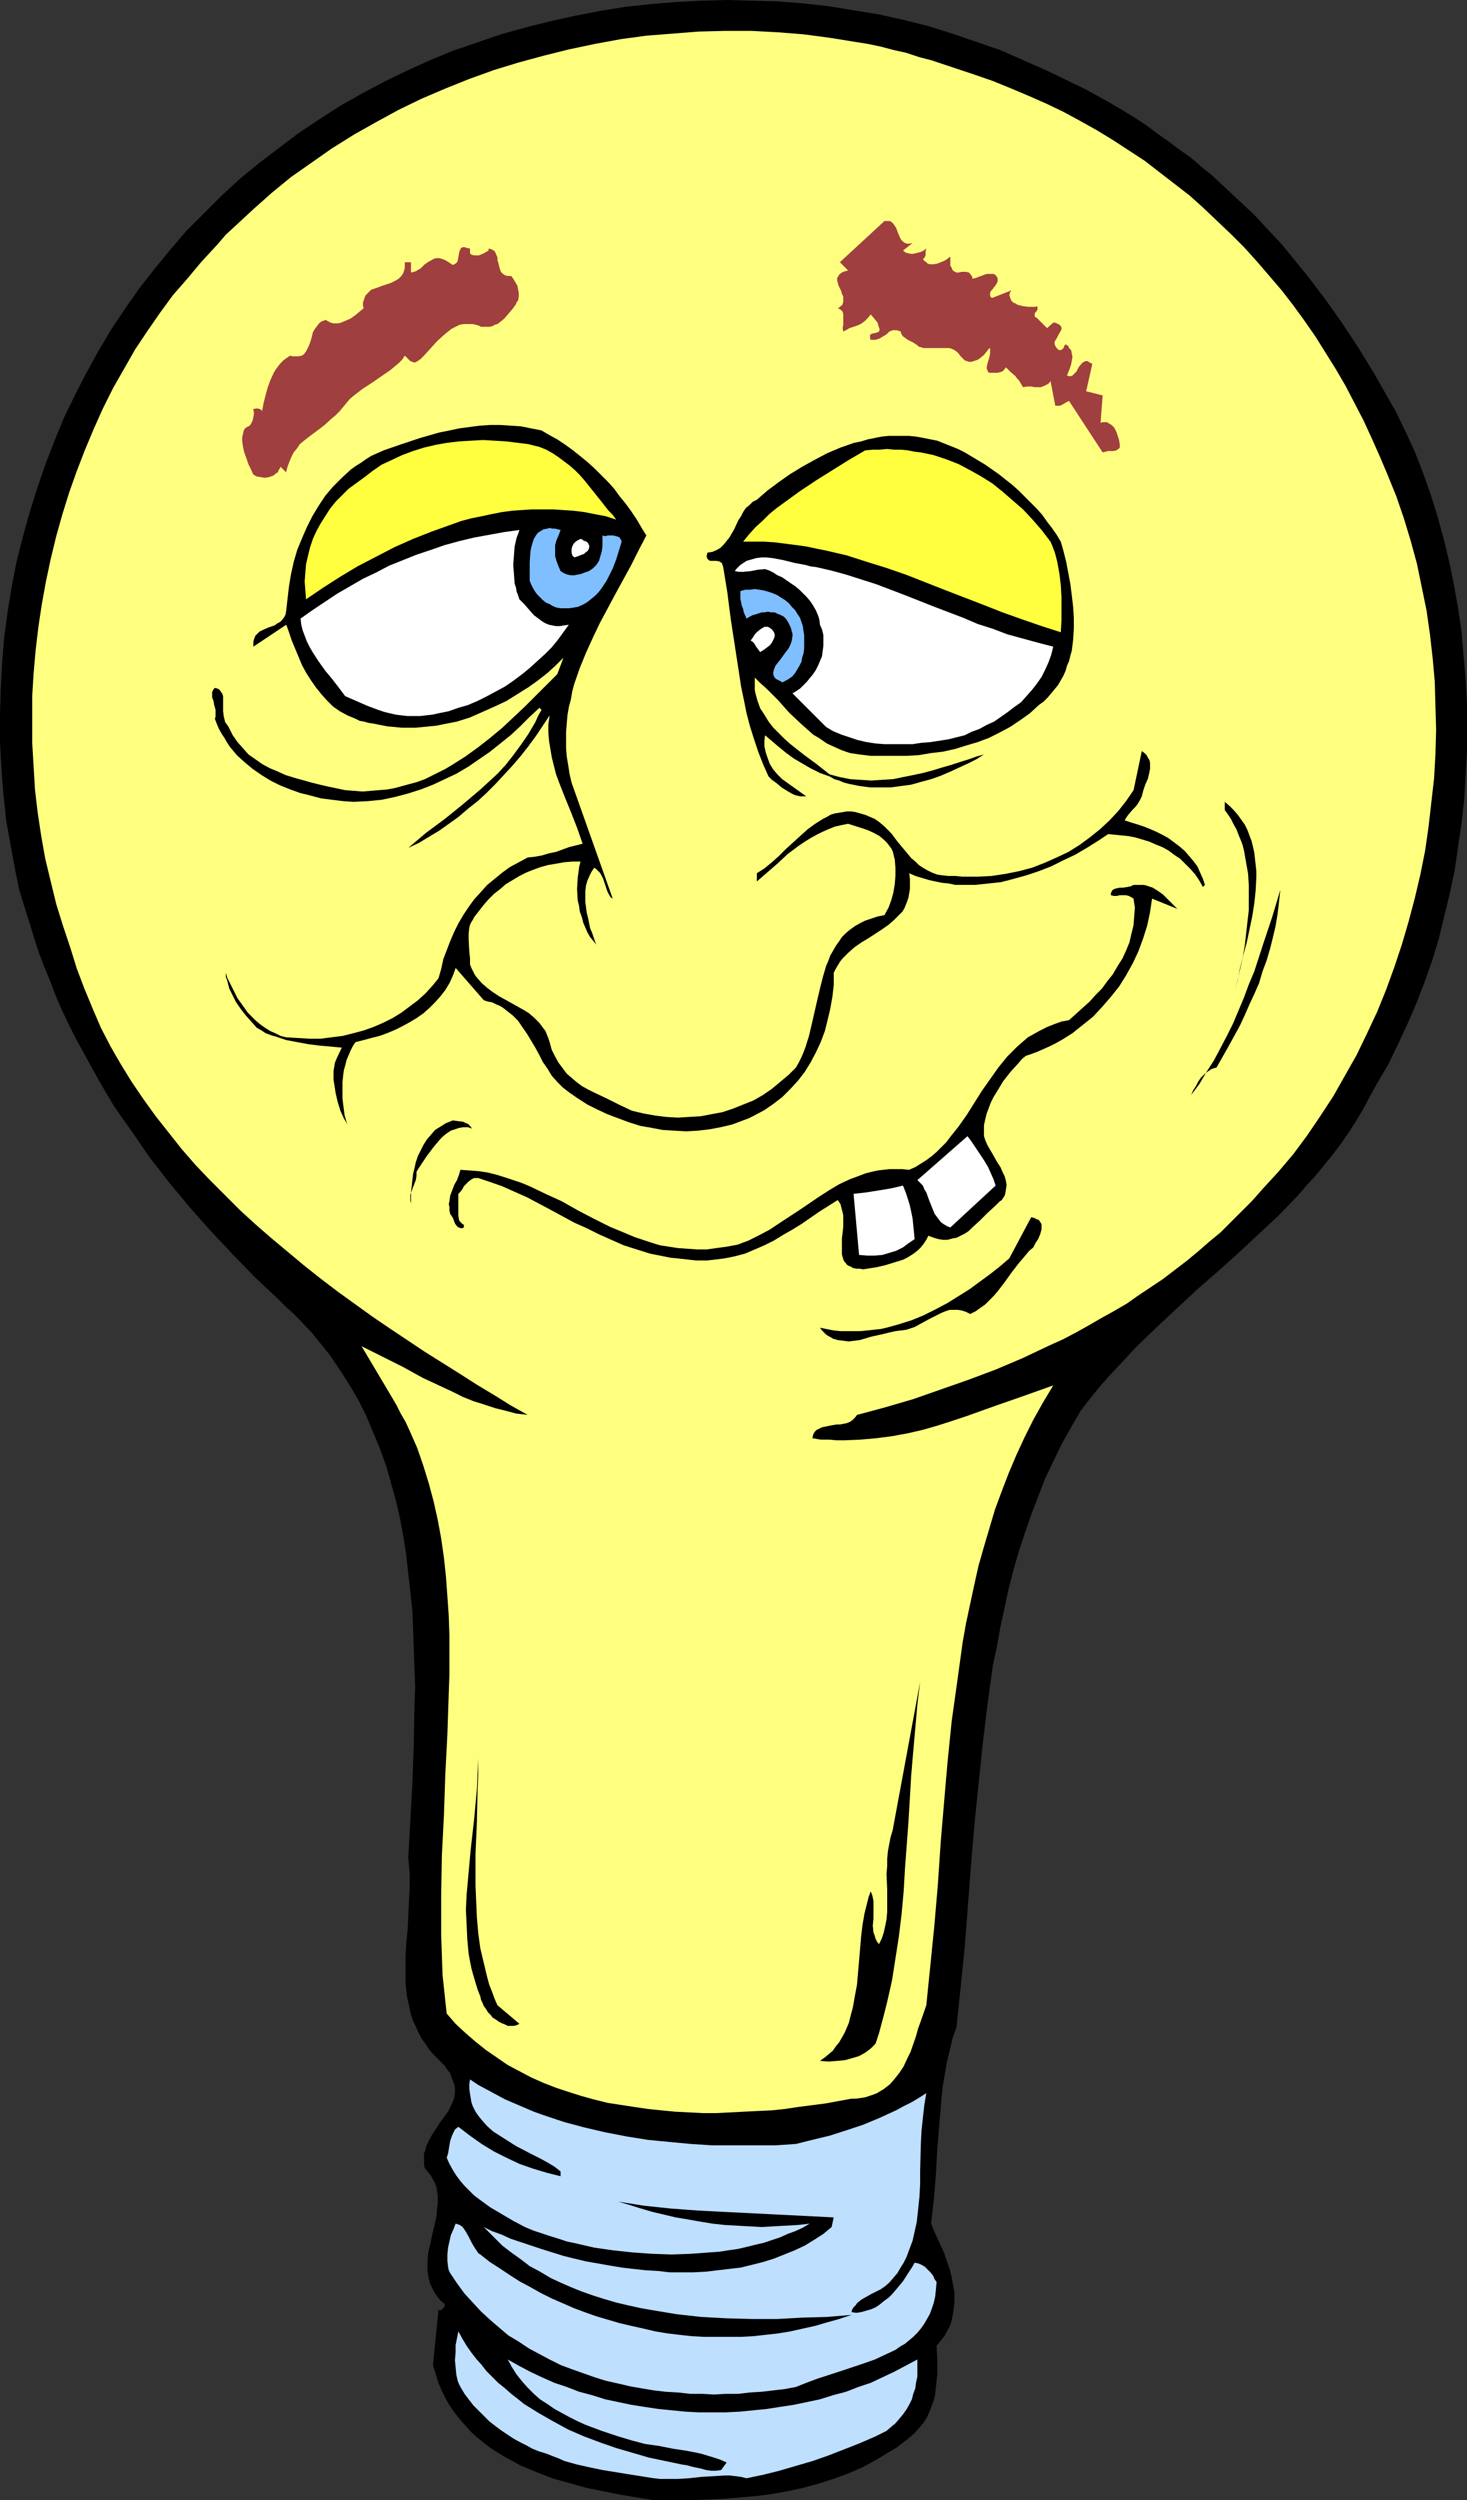 <?xml version="1.0" encoding="UTF-8" standalone="no"?>
<svg
   version="1.0"
   width="91.414mm"
   height="155.711mm"
   id="svg25"
   sodipodi:docname="Light Bulb - Cartoon 3.wmf"
   xmlns:inkscape="http://www.inkscape.org/namespaces/inkscape"
   xmlns:sodipodi="http://sodipodi.sourceforge.net/DTD/sodipodi-0.dtd"
   xmlns="http://www.w3.org/2000/svg"
   xmlns:svg="http://www.w3.org/2000/svg">
  <rect width="100%" height="100%" fill="#333333" stroke="none"/>
  <sodipodi:namedview
     id="namedview25"
     pagecolor="#ffffff"
     bordercolor="#000000"
     borderopacity="0.25"
     inkscape:showpageshadow="2"
     inkscape:pageopacity="0.0"
     inkscape:pagecheckerboard="0"
     inkscape:deskcolor="#d1d1d1"
     inkscape:document-units="mm" />
  <defs
     id="defs1">
    <pattern
       id="WMFhbasepattern"
       patternUnits="userSpaceOnUse"
       width="6"
       height="6"
       x="0"
       y="0" />
  </defs>
  <path
     style="fill:#000000;fill-opacity:1;fill-rule:evenodd;stroke:none"
     d="m 323.524,87.744 2.586,4.525 2.586,4.525 2.262,4.686 2.262,4.848 1.939,5.009 1.778,5.009 1.616,5.171 1.454,5.333 1.293,5.332 1.131,5.494 0.97,5.494 0.808,5.494 0.485,5.656 0.485,5.494 0.323,5.656 v 5.656 5.656 l -0.323,5.656 -0.323,5.656 -0.646,5.656 -0.808,5.494 -0.808,5.656 -1.131,5.332 -1.293,5.333 -1.293,5.333 -1.616,5.333 -1.778,5.009 -1.939,5.009 -2.101,4.848 -2.262,4.848 -2.262,4.686 -2.586,4.363 -1.616,2.909 -1.616,3.07 -1.616,2.747 -1.778,2.747 -1.778,2.585 -1.939,2.585 -2.101,2.585 -2.101,2.585 -2.101,2.262 -2.101,2.424 -4.525,4.686 -4.686,4.363 -4.686,4.363 -4.848,4.363 -2.424,2.101 -2.586,2.262 -4.686,4.363 -4.848,4.525 -4.686,4.525 -2.262,2.424 -2.262,2.424 -2.262,2.424 -2.101,2.424 -2.101,2.585 -2.101,2.747 -2.262,3.878 -2.262,4.04 -1.939,4.04 -1.939,4.04 -1.616,4.201 -1.616,4.201 -1.454,4.201 -1.454,4.363 -1.293,4.525 -1.131,4.363 -0.97,4.525 -0.97,4.525 -0.808,4.525 -0.97,4.525 -0.646,4.686 -0.646,4.686 -1.131,9.372 -0.97,9.372 -0.97,9.534 -0.808,9.534 -1.454,19.068 -0.97,9.534 -0.97,9.372 -0.97,2.747 -0.646,2.747 -0.646,2.747 -0.485,2.747 -0.485,2.909 -0.323,2.909 -0.485,5.979 -0.485,5.817 -0.323,5.979 -0.485,5.817 -0.323,2.909 -0.323,2.909 0.646,1.616 0.808,1.778 1.616,3.555 0.646,1.939 0.646,1.778 0.485,1.939 0.323,1.939 0.323,1.778 v 1.939 l -0.162,1.778 -0.323,1.939 -0.162,0.808 -0.323,0.97 -0.323,0.808 -0.485,0.808 -0.485,0.97 -0.646,0.808 -0.646,0.808 -0.646,0.808 0.162,3.393 v 3.232 l -0.162,1.616 -0.162,1.454 -0.162,1.616 -0.323,1.454 -0.485,1.293 -0.485,1.293 -0.646,1.454 -0.808,1.293 -0.97,1.131 -1.131,1.293 -1.293,1.131 -1.454,1.131 -1.454,1.131 -1.616,0.97 -1.616,0.97 -1.616,0.97 -3.232,1.778 -3.394,1.454 -3.555,1.293 -3.555,1.131 -3.555,0.97 -3.717,0.808 -3.717,0.646 -3.717,0.485 -3.878,0.323 -3.878,0.323 -4.04,0.162 -4.04,0.162 h -3.878 -4.202 l -3.878,-0.646 -3.878,-0.646 -4.04,-0.808 -4.04,-0.808 -4.04,-1.131 -4.04,-1.131 -3.717,-1.454 -1.939,-0.808 -1.939,-0.808 -1.778,-0.97 -1.778,-0.97 -1.616,-0.97 -1.778,-1.131 -1.454,-1.131 -1.616,-1.293 -1.454,-1.293 -1.293,-1.454 -1.293,-1.454 -1.293,-1.616 -1.131,-1.616 -0.97,-1.616 -0.97,-1.939 -0.808,-1.939 -0.646,-2.101 -0.646,-2.101 1.293,-12.927 h 0.323 0.323 l 0.162,-0.162 0.323,-0.323 0.162,-0.162 0.162,-0.323 v -0.162 -0.323 l -0.97,-0.808 -0.808,-0.97 -0.646,-0.97 -0.485,-0.97 -0.485,-0.97 -0.323,-1.131 -0.162,-0.97 -0.162,-0.97 v -1.131 -0.97 l 0.162,-2.101 0.485,-2.101 0.485,-2.262 0.485,-2.101 0.485,-2.101 0.162,-1.939 0.162,-1.131 v -0.97 -0.97 l -0.162,-0.97 -0.162,-0.97 -0.323,-0.97 -0.485,-0.808 -0.485,-0.97 -0.646,-0.808 -0.808,-0.97 -0.162,-0.808 v -0.97 -0.808 -0.808 l 0.323,-0.808 0.162,-0.808 0.646,-1.454 0.808,-1.454 0.97,-1.454 0.808,-1.293 0.97,-1.293 0.97,-1.293 0.646,-1.293 0.646,-1.454 0.162,-0.646 0.162,-0.808 v -0.646 -0.808 l -0.162,-0.808 -0.323,-0.808 -0.323,-0.808 -0.323,-0.97 -0.646,-0.808 -0.646,-0.97 -1.293,-1.293 -1.293,-1.293 -1.131,-1.293 -0.808,-1.293 -0.97,-1.293 -0.646,-1.293 -0.646,-1.454 -0.646,-1.293 -0.485,-1.454 -0.323,-1.454 -0.323,-1.454 -0.323,-1.454 -0.323,-3.07 v -3.07 -3.07 l 0.162,-3.232 0.323,-3.232 0.323,-6.625 0.162,-3.393 v -3.393 l -0.323,-3.555 0.485,-8.726 0.485,-8.888 0.323,-9.049 0.162,-9.049 0.162,-4.525 -0.162,-4.525 -0.162,-4.363 -0.162,-4.525 -0.162,-4.363 -0.485,-4.525 -0.485,-4.363 -0.485,-4.363 -0.646,-4.201 -0.808,-4.363 -0.97,-4.201 -1.131,-4.04 -1.131,-4.04 -1.454,-4.04 -1.616,-3.878 -1.616,-3.878 -1.939,-3.878 -2.101,-3.555 -2.262,-3.555 -2.424,-3.555 -2.747,-3.393 -1.293,-1.616 -3.07,-3.232 -1.616,-1.616 -1.616,-1.454 -1.616,-1.616 -5.656,-5.333 -5.333,-5.494 -5.171,-5.494 -5.01,-5.656 -2.262,-2.747 -2.424,-2.909 -2.262,-2.909 -2.262,-2.909 -2.101,-3.07 -2.101,-3.07 -2.101,-2.909 -2.101,-3.07 -1.939,-3.232 -1.778,-3.07 -1.778,-3.232 -1.778,-3.232 -1.778,-3.232 -1.616,-3.232 -1.616,-3.393 -1.454,-3.393 -1.293,-3.393 L 10.342,227.359 9.05,223.965 7.918,220.41 6.787,216.694 5.656,213.139 4.525,209.422 3.717,205.544 2.586,199.403 1.454,193.101 0.808,186.961 0.323,180.82 0,174.68 v -6.14 l 0.162,-6.14 0.323,-6.14 0.485,-6.14 0.808,-5.979 0.97,-5.979 1.131,-5.817 1.454,-5.817 1.616,-5.817 1.778,-5.656 1.939,-5.656 2.101,-5.494 2.262,-5.494 2.586,-5.333 2.747,-5.333 2.747,-5.009 3.07,-5.171 3.232,-4.848 3.394,-4.848 3.555,-4.525 3.717,-4.525 3.717,-4.363 4.202,-4.201 4.202,-4.201 4.202,-3.878 4.525,-3.717 4.686,-3.555 4.686,-3.555 4.848,-3.232 5.01,-3.232 5.171,-2.909 5.171,-2.747 5.333,-2.585 5.333,-2.424 5.494,-2.262 5.656,-1.939 5.656,-1.939 5.818,-1.616 5.818,-1.454 5.818,-1.293 5.818,-1.131 5.979,-0.97 5.979,-0.646 5.979,-0.485 5.979,-0.323 L 171.135,0 l 5.979,0.162 5.979,0.162 6.141,0.485 5.818,0.646 5.979,0.97 5.979,0.97 5.818,1.293 5.818,1.454 5.656,1.778 5.656,1.939 5.656,1.939 5.494,2.424 5.494,2.424 3.07,1.454 2.909,1.454 3.07,1.454 2.909,1.616 2.909,1.616 2.747,1.616 2.909,1.778 2.747,1.778 2.586,1.939 2.747,1.939 2.586,1.939 2.747,1.939 2.424,2.101 2.586,2.101 2.424,2.262 2.424,2.262 2.424,2.262 2.424,2.262 2.262,2.424 4.525,4.848 2.101,2.585 4.202,5.171 4.04,5.333 3.878,5.494 3.717,5.656 z"
     id="path1" />
  <path
     style="fill:#ffff7f;fill-opacity:1;fill-rule:evenodd;stroke:none"
     d="m 326.756,111.659 2.101,5.171 1.778,5.171 1.616,5.333 1.454,5.333 1.131,5.494 1.131,5.494 0.808,5.656 0.646,5.656 0.485,5.494 0.162,5.656 0.162,5.656 -0.162,5.817 -0.323,5.656 -0.646,5.656 -0.646,5.656 -0.808,5.656 -1.131,5.656 -1.293,5.494 -1.454,5.494 -1.616,5.494 -1.778,5.333 -1.939,5.332 -2.101,5.171 -2.424,5.171 -2.424,5.009 -2.747,4.848 -2.747,4.848 -3.07,4.686 -3.07,4.525 -3.232,4.363 -3.555,4.201 -3.717,4.04 -2.424,2.747 -2.424,2.424 -2.586,2.585 -2.424,2.424 -2.747,2.262 -2.586,2.262 -2.747,2.262 -2.747,2.101 -2.747,2.101 -2.909,1.939 -2.909,1.939 -2.747,1.939 -3.07,1.778 -2.909,1.616 -3.07,1.778 -2.909,1.616 -3.07,1.616 -3.232,1.454 -6.141,2.909 -6.464,2.747 -6.464,2.424 -6.464,2.262 -6.464,2.262 -6.626,1.939 -6.626,1.778 -0.485,0.646 -0.485,0.485 -0.646,0.485 -0.808,0.323 -0.808,0.162 -0.808,0.162 h -0.808 l -0.97,0.162 -1.616,0.323 -0.808,0.162 -0.646,0.323 -0.646,0.323 -0.485,0.485 -0.323,0.646 -0.162,0.808 1.939,0.323 h 1.939 l 1.778,0.162 h 1.939 l 3.717,-0.162 3.717,-0.323 3.717,-0.485 3.555,-0.646 3.555,-0.808 3.394,-0.97 3.555,-1.131 3.394,-1.131 6.787,-2.424 6.949,-2.424 6.787,-2.424 -2.424,4.04 -2.262,4.04 -2.101,4.201 -1.939,4.201 -1.778,4.201 -1.616,4.201 -1.616,4.363 -1.293,4.363 -1.293,4.363 -1.293,4.525 -0.97,4.363 -0.97,4.525 -0.97,4.525 -0.808,4.525 -0.646,4.686 -0.646,4.686 -1.293,9.211 -0.97,9.534 -0.808,9.372 -0.808,9.534 -0.646,9.695 -0.808,9.534 -0.97,9.695 -0.97,9.534 -1.293,3.717 -0.646,1.778 -0.485,1.778 -1.293,3.717 -0.808,1.616 -0.808,1.778 -0.97,1.454 -1.131,1.454 -1.131,1.293 -1.454,1.131 -0.808,0.485 -0.808,0.485 -0.808,0.323 -0.97,0.323 -0.97,0.323 -2.101,0.323 h -1.131 l -6.141,1.131 -6.302,0.808 -3.232,0.485 -3.07,0.323 -3.394,0.162 -3.232,0.162 -3.232,0.162 -3.232,0.162 h -3.232 l -3.232,-0.162 -3.232,-0.162 -3.232,-0.323 -3.232,-0.323 -3.232,-0.485 -3.232,-0.485 -3.07,-0.485 -3.232,-0.808 -2.909,-0.808 -3.07,-0.97 -2.909,-0.97 -2.909,-1.131 -2.909,-1.293 -2.747,-1.454 -2.747,-1.454 -2.586,-1.778 -2.586,-1.778 -2.424,-1.939 -2.424,-2.101 -2.262,-2.101 -2.101,-2.424 -0.485,-4.525 -0.485,-4.525 -0.162,-4.686 -0.162,-4.686 v -4.686 -4.686 l 0.162,-9.372 0.485,-9.534 0.323,-9.534 0.485,-9.372 0.323,-9.534 0.162,-4.686 v -4.686 -4.525 l -0.162,-4.686 -0.323,-4.525 -0.323,-4.525 -0.485,-4.525 -0.646,-4.525 -0.808,-4.363 -0.97,-4.363 -1.131,-4.201 -1.293,-4.201 -1.454,-4.201 -1.778,-4.04 -0.97,-2.101 -1.131,-1.939 -0.97,-1.939 -1.131,-1.939 -7.11,-11.958 4.848,2.424 4.848,2.424 4.686,2.585 4.848,2.262 2.424,1.131 2.262,1.131 2.424,0.97 2.586,0.808 2.424,0.808 2.586,0.646 2.424,0.646 2.747,0.323 -4.04,-2.262 -3.878,-2.424 -4.04,-2.424 -4.04,-2.585 -8.242,-5.171 -8.242,-5.494 -4.04,-2.747 -4.04,-2.909 -4.04,-2.909 -4.04,-3.07 -3.878,-3.07 -3.878,-3.232 -3.878,-3.232 -3.717,-3.232 -3.717,-3.393 -3.555,-3.555 -3.555,-3.555 -3.394,-3.555 -3.232,-3.717 -3.07,-3.878 -3.07,-3.878 -2.909,-4.04 -2.747,-4.04 -2.586,-4.201 -2.424,-4.201 -2.262,-4.363 -1.939,-4.525 -1.939,-4.686 -1.778,-4.686 -1.454,-4.686 -1.778,-5.332 -1.616,-5.171 -1.293,-5.332 -1.293,-5.333 -0.97,-5.494 -0.808,-5.333 -0.646,-5.494 -0.323,-5.494 -0.323,-5.494 v -5.494 -5.494 l 0.323,-5.332 0.485,-5.494 0.646,-5.494 0.808,-5.333 0.97,-5.332 1.131,-5.333 1.293,-5.333 1.454,-5.171 1.616,-5.171 1.778,-5.009 1.939,-5.009 2.101,-5.009 2.101,-4.686 2.424,-4.848 2.586,-4.525 2.586,-4.525 2.909,-4.363 2.909,-4.201 3.07,-4.201 3.394,-3.878 3.232,-3.878 1.939,-2.101 1.939,-2.101 1.939,-2.262 2.101,-1.939 4.363,-4.04 4.363,-3.878 4.525,-3.717 4.848,-3.393 4.848,-3.393 5.171,-3.232 5.171,-2.909 5.333,-2.909 5.333,-2.585 5.656,-2.424 5.656,-2.262 5.818,-2.101 5.818,-1.778 5.979,-1.616 5.818,-1.454 6.141,-1.293 6.141,-1.131 5.979,-0.808 6.141,-0.485 6.141,-0.485 6.302,-0.162 h 6.141 l 6.141,0.323 6.141,0.485 6.141,0.808 5.979,0.97 3.07,0.485 3.07,0.646 3.07,0.808 2.909,0.646 2.909,0.97 3.07,0.808 2.909,0.97 2.909,0.97 4.363,1.454 4.202,1.454 4.363,1.778 4.202,1.778 4.04,1.778 4.04,1.939 3.878,2.101 4.04,2.262 3.717,2.262 3.717,2.424 3.717,2.424 3.555,2.747 3.555,2.747 3.555,2.747 3.232,2.909 3.232,3.07 3.232,3.07 3.07,3.07 3.07,3.393 2.909,3.393 2.909,3.393 2.747,3.555 2.586,3.555 2.586,3.717 2.424,3.878 2.424,3.878 2.262,3.878 2.101,4.04 2.101,4.04 1.939,4.201 1.939,4.363 z"
     id="path2" />
  <path
     style="fill:#9f3f3f;fill-opacity:1;fill-rule:evenodd;stroke:none"
     d="m 214.929,57.203 -2.262,1.778 0.646,0.485 0.646,0.162 0.808,0.162 0.808,-0.162 0.646,-0.162 0.646,-0.162 0.646,-0.323 0.646,-0.485 -0.162,0.646 v 0.646 0.323 l -0.162,0.323 -0.162,0.323 -0.323,0.162 0.323,0.485 0.485,0.323 0.323,0.323 0.485,0.162 h 0.323 0.485 l 0.97,-0.162 0.808,-0.323 0.808,-0.323 0.808,-0.485 0.323,-0.323 0.323,-0.162 v 0.97 1.131 l 0.323,0.485 0.162,0.485 0.323,0.323 0.646,0.323 h 0.485 l 0.646,-0.162 h 0.646 0.485 l 0.646,0.162 0.323,0.323 0.323,0.485 0.162,0.162 v 0.485 l 0.808,-0.162 0.808,-0.323 1.778,-0.646 h 0.808 0.485 0.323 l 0.323,0.162 0.162,0.162 0.323,0.323 0.162,0.485 v 0.323 0.323 l -0.323,0.646 -0.323,0.485 -0.323,0.323 -0.162,0.323 -0.485,0.485 -0.162,0.485 v 0.323 0.323 l 0.162,0.323 0.323,0.162 4.525,-1.778 -0.323,0.485 -0.162,0.646 0.162,0.485 0.162,0.485 0.162,0.323 0.485,0.485 0.485,0.162 0.485,0.323 1.293,0.323 1.293,0.162 h 0.97 0.646 l 0.323,-0.162 0.162,0.162 v 0.323 0.323 l -0.162,0.323 -0.323,0.323 -0.162,0.323 v 0.323 0.323 l 0.162,0.162 0.323,0.162 2.424,2.424 1.454,-1.293 h 0.485 l 0.323,0.162 0.323,0.162 0.323,0.162 0.323,0.323 0.162,0.323 v 0.485 l -0.162,0.323 -0.485,0.808 -0.485,0.97 -0.323,0.485 -0.162,0.323 v 0.485 l 0.162,0.485 0.323,0.485 0.485,0.485 h 0.323 0.162 l 0.323,-0.162 0.323,-0.323 0.162,-0.485 0.162,-0.162 v -0.162 h 0.162 0.162 l 0.162,0.162 0.323,0.162 0.162,0.485 0.162,0.162 0.323,0.323 0.162,0.808 0.162,0.808 -0.162,0.97 -0.162,0.808 -0.323,0.97 -0.323,0.808 -0.323,0.808 0.485,0.162 h 0.485 l 0.323,-0.162 0.323,-0.323 0.323,-0.323 0.323,-0.323 0.485,-0.97 0.646,-0.808 0.323,-0.323 0.323,-0.162 0.323,-0.162 h 0.485 l 0.485,0.323 0.646,0.323 -1.454,6.464 3.878,0.97 -0.485,6.464 0.485,-0.162 h 0.485 0.485 l 0.323,0.162 0.485,0.323 0.323,0.162 0.646,0.646 0.485,0.97 0.323,0.97 0.323,0.97 0.162,1.131 v 0.323 0.323 l -0.162,0.162 -0.162,0.162 -0.485,0.323 -0.646,0.162 h -0.646 -0.646 l -0.646,0.162 -0.646,0.162 -7.918,-12.119 -0.323,0.162 -0.323,0.162 -0.808,0.485 -0.323,0.162 -0.323,0.162 h -0.485 -0.646 l -1.131,-5.817 -0.323,0.485 -0.485,0.323 -0.323,0.162 -0.323,0.162 -0.808,0.323 h -0.808 -0.646 l -0.808,-0.162 h -0.97 l -0.97,0.162 -0.485,-0.808 -0.485,-0.808 -0.485,-0.485 -0.323,-0.485 -1.131,-0.97 -0.485,-0.485 -0.646,-0.646 -0.323,0.485 -0.485,0.485 -0.485,0.162 -0.646,0.162 h -0.646 -1.293 l -0.323,-0.162 -0.162,-0.485 -0.162,-0.323 v -0.323 l 0.162,-0.808 0.485,-1.616 0.162,-0.808 v -0.646 -0.485 l -0.162,-0.162 -0.646,0.808 -0.646,0.808 -0.97,0.808 -0.485,0.323 -0.485,0.162 -0.485,0.162 -0.485,0.162 h -0.646 l -0.485,-0.162 -0.485,-0.162 -0.485,-0.485 -0.485,-0.485 -0.485,-0.646 -0.485,-0.485 -0.485,-0.323 -0.646,-0.323 -0.646,-0.162 h -1.293 -1.293 -0.808 -1.939 -0.646 l -0.485,-0.162 -0.646,-0.162 -0.323,-0.323 -0.485,-0.323 -0.485,-0.323 -0.646,-0.323 -0.646,-0.323 -0.646,-0.485 -0.485,-0.323 -0.323,-0.485 -0.162,-0.323 V 78.049 l -0.485,-0.162 -0.485,-0.162 h -0.485 -0.485 l -0.808,0.323 -0.646,0.646 -0.808,0.485 -0.808,0.485 -0.485,0.162 -0.485,0.162 h -0.485 -0.646 l -0.162,-0.323 v -0.323 -0.162 -0.323 l 0.162,-0.162 0.323,-0.162 0.808,-0.162 0.485,-0.162 0.323,-0.162 0.162,-0.485 -0.162,-0.485 -0.162,-0.485 -0.162,-0.646 -0.808,-0.97 -0.808,-0.97 -0.646,0.808 -0.646,0.646 -0.808,0.646 -0.97,0.485 -1.939,0.646 -0.808,0.485 -0.646,0.323 -0.162,-0.808 0.162,-0.808 v -0.808 -0.808 -0.808 l -0.162,-0.646 -0.162,-0.162 -0.323,-0.323 -0.323,-0.162 -0.323,-0.162 0.323,-0.162 0.323,-0.323 0.323,-0.162 0.162,-0.323 0.162,-0.646 v -0.485 -0.646 l -0.323,-0.646 -0.162,-0.646 -0.323,-0.646 -0.323,-0.646 -0.162,-0.646 -0.162,-0.646 v -0.485 l 0.323,-0.485 0.162,-0.323 0.646,-0.485 0.323,-0.162 0.485,-0.162 0.646,-0.162 -1.939,-1.939 10.504,-9.695 h 0.646 0.646 l 0.485,0.323 0.323,0.323 0.323,0.485 0.323,0.485 0.485,1.293 0.485,1.131 0.323,0.485 0.323,0.323 0.485,0.323 0.485,0.162 h 0.485 z"
     id="path3" />
  <path
     style="fill:#9f3f3f;fill-opacity:1;fill-rule:evenodd;stroke:none"
     d="m 110.696,59.627 0.162,0.162 0.162,0.162 0.646,0.162 h 0.485 0.646 l 1.131,-0.485 1.131,-0.646 v -0.485 l 0.646,0.162 0.323,0.162 0.485,0.323 0.162,0.323 0.485,1.131 v 0.646 l 0.162,0.485 0.323,1.293 0.162,0.485 0.162,0.485 0.485,0.485 0.485,0.323 0.646,0.162 h 0.808 l 0.485,0.646 0.97,1.616 0.162,0.808 0.162,0.97 v 0.808 l -0.162,0.97 -0.323,0.323 -0.162,0.485 -0.808,1.131 -0.97,1.131 -0.97,1.131 -0.97,0.808 -0.646,0.485 -0.646,0.162 -0.485,0.323 -0.646,0.162 h -0.646 -0.646 -0.808 l -0.646,-0.323 -1.293,-0.323 h -1.131 -0.97 l -0.97,0.162 -0.97,0.485 -0.97,0.485 -0.808,0.646 -0.808,0.646 -1.778,1.616 -3.07,3.393 -0.808,0.808 -0.97,0.646 -0.323,0.162 h -0.323 l -0.323,-0.162 -0.485,-0.162 -0.646,-0.646 -0.646,-0.646 -0.646,0.97 -0.808,0.808 -0.97,0.808 -0.97,0.808 -2.101,1.454 -2.101,1.454 -2.262,1.454 -2.101,1.616 -0.97,0.808 -0.808,0.97 -0.808,0.97 -0.808,0.97 -0.97,0.97 -0.97,0.808 -1.778,1.616 -1.939,1.454 -1.939,1.454 -0.808,0.646 -0.97,0.808 -0.646,0.97 -0.808,0.97 -0.485,0.97 -0.485,1.131 -0.485,1.293 -0.323,1.293 -1.293,-1.293 -0.162,0.323 -0.323,0.485 -0.162,0.485 -0.323,0.162 -0.808,0.646 -0.97,0.323 -0.97,0.162 -0.97,-0.162 -0.97,-0.162 -0.808,-0.485 -0.485,-1.131 -0.646,-1.293 -0.485,-1.454 -0.485,-1.293 -0.323,-1.454 -0.162,-1.293 v -0.808 l 0.162,-0.646 0.162,-0.808 0.323,-0.646 0.485,-0.323 0.646,-0.323 0.323,-0.485 0.323,-0.646 0.162,-0.646 0.162,-0.808 v -0.646 l -0.162,-0.646 0.646,-0.162 h 0.485 l 0.485,0.162 0.323,0.162 0.162,0.323 0.323,-1.778 0.485,-1.939 0.485,-1.778 0.646,-1.778 0.808,-1.778 0.485,-0.808 0.485,-0.646 0.646,-0.808 0.646,-0.646 0.646,-0.485 0.97,-0.646 0.485,0.162 h 0.485 0.97 l 0.808,-0.162 0.485,-0.323 0.485,-0.646 0.323,-0.646 0.323,-0.646 0.323,-0.808 0.485,-1.616 0.162,-0.808 0.485,-0.808 0.485,-0.646 0.485,-0.646 0.646,-0.485 0.97,-0.323 0.485,0.323 0.646,0.323 0.646,0.162 h 0.646 0.485 l 0.646,-0.162 1.131,-0.485 1.131,-0.485 1.131,-0.808 0.97,-0.808 0.97,-0.808 -0.162,-0.646 v -0.646 l 0.162,-0.485 0.162,-0.485 0.162,-0.485 0.162,-0.323 0.646,-0.646 0.646,-0.646 0.97,-0.323 1.778,-0.646 1.939,-0.646 0.97,-0.485 0.808,-0.485 0.646,-0.646 0.323,-0.485 0.162,-0.323 0.162,-0.485 0.162,-0.646 v -0.485 -0.808 h 1.454 v 2.424 l 0.646,-0.162 0.485,-0.162 1.131,-0.646 0.97,-0.97 0.97,-0.646 0.646,-0.323 0.485,-0.323 0.646,-0.162 h 0.646 l 0.646,0.162 0.808,0.323 0.808,0.485 0.97,0.646 0.323,-0.162 0.323,-0.162 0.323,-0.323 0.162,-0.323 0.162,-0.808 0.162,-0.97 0.162,-0.646 0.162,-0.323 0.162,-0.323 0.485,-0.162 h 0.323 l 0.485,0.162 0.808,0.162 z"
     id="path4" />
  <path
     style="fill:#000000;fill-opacity:1;fill-rule:evenodd;stroke:none"
     d="m 152.228,126.041 -1.778,3.393 -1.778,3.555 -3.717,6.787 -3.717,6.948 -1.616,3.393 -1.616,3.555 -1.454,3.555 -1.293,3.717 -0.485,1.778 -0.323,1.939 -0.485,1.778 -0.323,1.939 -0.162,1.939 -0.162,1.939 v 1.939 1.939 l 0.162,1.939 0.323,1.939 0.323,2.101 0.485,2.101 9.696,27.309 -0.485,-0.323 -0.323,-0.485 -0.485,-0.97 -0.323,-0.97 -0.323,-0.97 -0.323,-0.97 -0.485,-0.97 -0.323,-0.485 -0.323,-0.323 -0.485,-0.485 -0.485,-0.323 -0.646,0.97 -0.485,0.97 -0.485,1.131 -0.323,1.131 -0.162,1.293 v 1.293 1.293 l 0.162,1.131 0.162,1.293 0.323,1.293 0.485,2.424 0.485,1.131 0.323,0.97 0.323,0.97 0.323,0.808 -0.646,-0.808 -0.808,-0.97 -0.646,-1.131 -0.485,-1.131 -0.485,-1.131 -0.323,-1.293 -0.485,-1.293 -0.162,-1.293 -0.323,-1.293 -0.162,-2.747 0.162,-2.747 0.162,-1.131 0.162,-1.293 0.323,-1.293 h -1.939 l -1.939,0.162 -1.778,0.323 -1.939,0.323 -1.778,0.485 -1.778,0.646 -1.616,0.646 -1.616,0.808 -1.616,0.97 -1.616,0.97 -1.293,1.131 -1.454,1.131 -1.293,1.293 -1.131,1.293 -1.131,1.454 -1.131,1.454 -0.323,0.646 -0.323,0.485 -0.323,0.646 -0.162,0.646 -0.162,1.454 v 1.454 l 0.162,2.909 0.162,1.454 v 1.454 l 0.323,0.808 0.808,1.616 0.485,0.646 1.131,1.293 1.293,1.131 1.293,0.97 1.454,0.97 2.909,1.616 2.909,1.616 1.293,0.808 1.293,1.131 1.131,1.131 0.97,1.293 0.485,0.646 0.323,0.808 0.323,0.808 0.323,0.97 0.485,1.778 0.808,1.616 0.808,1.454 0.97,1.293 0.97,1.293 1.131,0.97 1.131,0.97 1.293,0.97 1.454,0.808 1.293,0.646 3.07,1.454 2.909,1.454 3.07,1.454 2.747,0.646 2.747,0.485 2.586,0.323 2.747,0.162 2.586,-0.162 2.747,-0.162 2.586,-0.485 2.586,-0.485 2.424,-0.808 2.424,-0.97 2.424,-0.97 2.262,-1.293 2.101,-1.454 1.939,-1.616 1.939,-1.616 1.778,-1.778 0.646,-1.131 0.646,-1.293 0.485,-1.131 0.485,-1.293 0.808,-2.585 0.646,-2.747 1.293,-5.656 0.646,-2.747 0.646,-2.585 0.808,-2.747 0.485,-1.131 0.485,-1.293 0.646,-1.131 0.646,-1.131 0.808,-1.131 0.646,-0.97 0.97,-0.97 0.97,-0.808 1.131,-0.808 1.131,-0.646 1.293,-0.646 1.454,-0.485 1.454,-0.485 1.616,-0.323 0.97,-1.778 0.646,-1.778 0.485,-1.778 0.323,-1.939 0.162,-1.939 v -1.939 l -0.162,-1.939 -0.485,-1.939 -0.323,-0.646 -0.485,-0.646 -0.485,-0.646 -0.646,-0.646 -1.131,-0.97 -1.454,-0.808 -1.454,-0.646 -1.454,-0.485 -3.07,-0.97 -1.616,0.323 -1.454,0.323 -1.616,0.646 -1.454,0.646 -1.293,0.646 -1.454,0.808 -1.293,0.808 -1.454,0.97 -2.586,1.939 -2.424,2.262 -2.424,2.101 -2.424,2.101 v -1.939 l 1.778,-1.131 1.778,-1.454 1.616,-1.454 1.616,-1.616 3.555,-3.232 1.616,-1.454 1.778,-1.293 1.778,-1.131 0.97,-0.485 0.808,-0.485 0.97,-0.323 0.97,-0.162 0.97,-0.162 0.97,-0.162 h 1.131 l 0.97,0.162 1.131,0.323 1.131,0.323 1.131,0.485 1.131,0.485 1.131,0.808 1.131,0.97 1.616,1.616 1.454,1.939 1.616,1.939 1.616,1.939 0.97,0.808 0.808,0.808 0.97,0.646 1.131,0.646 0.97,0.485 1.293,0.485 1.131,0.162 1.454,0.162 h 1.616 l 1.778,0.162 h 1.778 1.616 l 3.394,-0.162 3.232,-0.485 3.232,-0.646 3.07,-0.808 2.909,-1.131 2.909,-1.293 2.747,-1.293 2.586,-1.616 2.424,-1.778 2.424,-1.939 2.262,-2.101 2.101,-2.262 1.778,-2.262 1.778,-2.585 1.939,-9.211 0.646,0.485 0.485,0.485 0.323,0.646 0.323,0.485 0.162,0.646 v 0.808 0.646 l -0.162,0.808 -0.323,1.454 -0.646,1.454 -0.485,1.454 -0.323,1.293 -0.485,0.97 -0.485,0.808 -0.485,0.646 -0.646,0.646 -0.97,1.131 -0.485,0.646 -0.485,0.808 1.454,0.485 1.616,0.485 1.454,0.485 1.616,0.646 1.454,0.646 1.293,0.646 1.454,0.808 1.293,0.97 1.293,0.97 1.293,1.131 0.97,1.131 0.97,1.131 0.97,1.293 0.646,1.454 0.646,1.454 0.485,1.454 -0.485,0.485 -0.808,-1.454 -0.97,-1.454 -1.131,-1.293 -1.293,-1.293 -1.131,-1.131 -1.454,-0.97 -1.293,-0.97 -1.454,-0.808 -1.616,-0.646 -1.454,-0.646 -1.616,-0.485 -1.616,-0.485 -1.616,-0.323 -1.616,-0.162 -1.616,-0.162 -1.616,-0.162 -2.424,1.616 -2.586,1.616 -2.747,1.616 -2.747,1.293 -2.909,1.454 -2.909,1.131 -2.909,0.97 -2.909,0.808 -3.07,0.808 -3.07,0.323 -3.07,0.323 h -3.07 -1.616 l -1.454,-0.323 -1.616,-0.162 -1.616,-0.323 -1.454,-0.323 -1.616,-0.485 -1.616,-0.485 -1.454,-0.646 0.162,1.293 v 1.293 1.131 l -0.162,0.97 -0.162,0.97 -0.323,0.97 -0.323,0.808 -0.323,0.808 -0.485,0.808 -0.646,0.646 -1.293,1.293 -1.293,1.131 -1.616,1.131 -3.232,2.101 -1.616,0.97 -1.616,1.131 -1.454,1.293 -1.293,1.293 -0.646,0.808 -0.485,0.808 -0.485,0.808 -0.485,0.97 v 2.909 l -0.323,2.747 -0.485,2.747 -0.646,2.747 -0.646,2.585 -0.97,2.585 -1.131,2.424 -1.293,2.424 -1.293,2.101 -1.616,2.101 -1.778,1.939 -1.939,1.939 -2.101,1.616 -2.101,1.454 -2.424,1.293 -1.293,0.646 -1.293,0.485 -2.586,0.97 -2.747,0.646 -2.586,0.485 -2.747,0.323 -2.747,0.162 -2.747,-0.162 -2.747,-0.162 -2.586,-0.485 -2.747,-0.485 -2.586,-0.808 -2.586,-0.97 -2.586,-0.97 -2.424,-1.131 -2.262,-1.131 -2.262,-1.454 -2.101,-1.454 -1.454,-1.131 -1.293,-1.293 -1.293,-1.454 -0.97,-1.616 -1.131,-1.616 -0.808,-1.616 -0.97,-1.778 -1.939,-3.232 -1.131,-1.616 -0.97,-1.454 -1.293,-1.293 -1.454,-1.131 -0.808,-0.646 -0.808,-0.485 -0.808,-0.323 -0.97,-0.485 -0.97,-0.162 -0.97,-0.323 -6.626,-7.595 -0.646,1.778 -0.808,1.778 -0.97,1.616 -1.131,1.454 -1.293,1.454 -1.293,1.293 -1.454,1.293 -1.616,1.131 -1.616,0.97 -1.778,0.97 -1.616,0.808 -1.939,0.808 -1.778,0.646 -1.939,0.485 -1.778,0.485 -1.939,0.485 -0.646,0.97 -0.485,0.97 -0.485,1.131 -0.485,1.131 -0.323,1.293 -0.323,1.131 -0.162,1.293 -0.162,1.454 v 1.293 1.293 1.293 l 0.162,1.293 0.162,1.293 0.162,1.293 0.323,1.131 0.323,1.131 -0.323,-0.646 -0.485,-0.808 -0.808,-1.778 -0.646,-2.101 -0.485,-2.101 -0.323,-2.101 -0.162,-0.97 v -0.97 -1.131 l 0.162,-0.97 0.162,-0.97 0.323,-0.808 1.293,-2.747 -5.333,-0.485 -2.586,-0.323 -2.586,-0.485 -2.586,-0.485 -2.424,-0.808 -1.131,-0.323 -1.293,-0.485 -0.97,-0.646 -1.131,-0.646 -1.293,-1.454 -1.293,-1.454 -1.131,-1.454 -1.131,-1.616 -0.808,-1.616 -0.808,-1.616 -0.485,-1.939 -0.323,-0.808 v -0.97 l 0.323,1.131 0.646,1.293 1.131,2.262 0.646,1.293 0.808,1.131 0.808,1.131 0.808,1.131 0.97,0.97 0.97,0.97 0.97,0.808 1.131,0.808 1.293,0.808 1.131,0.485 1.293,0.646 1.293,0.323 2.747,0.162 2.747,0.162 h 2.586 l 2.586,-0.323 2.586,-0.323 2.586,-0.646 2.424,-0.646 2.262,-0.808 2.262,-0.97 2.262,-1.131 2.101,-1.293 1.939,-1.454 1.939,-1.454 1.778,-1.616 1.616,-1.778 1.454,-1.778 0.646,-2.262 0.485,-2.262 0.808,-2.101 0.808,-2.101 0.97,-2.262 0.97,-1.939 1.131,-1.939 1.293,-1.939 1.293,-1.778 1.616,-1.778 1.454,-1.616 1.778,-1.454 1.778,-1.454 1.778,-1.293 2.101,-1.131 2.101,-1.131 1.616,-0.162 1.778,-0.323 1.616,-0.485 1.616,-0.323 3.07,-1.131 3.232,-0.808 -1.293,-3.717 -1.454,-3.717 -1.454,-3.555 -1.454,-3.717 -0.646,-1.778 -0.485,-1.939 -0.485,-1.939 -0.323,-1.939 -0.323,-1.939 -0.162,-1.939 v -1.939 l 0.323,-2.101 -1.616,2.424 -1.616,2.424 -1.778,2.424 -1.778,2.262 -1.939,2.262 -1.939,2.101 -2.101,2.262 -2.101,2.101 -2.101,1.939 -2.262,1.778 -2.262,1.939 -2.262,1.616 -2.262,1.616 -2.424,1.454 -2.424,1.454 -2.424,1.131 2.101,-1.778 2.101,-1.778 4.363,-3.232 4.202,-3.393 2.101,-1.778 2.101,-1.778 1.939,-1.778 2.101,-1.939 1.939,-2.101 1.778,-2.262 1.778,-2.424 1.778,-2.585 1.616,-2.747 0.646,-1.454 0.808,-1.454 -0.485,-0.485 -2.262,2.101 -2.262,2.262 -2.262,2.101 -2.424,1.939 -2.424,1.939 -2.586,1.778 -2.586,1.778 -2.747,1.616 -2.747,1.293 -2.747,1.293 -2.909,1.131 -3.07,0.97 -3.07,0.808 -3.07,0.646 -3.232,0.323 -3.394,0.162 -2.424,-0.162 -2.586,-0.323 -2.586,-0.323 -2.424,-0.646 -2.586,-0.646 -2.262,-0.808 -2.424,-0.97 -2.262,-1.131 -2.101,-1.293 -2.101,-1.454 -1.939,-1.616 -1.778,-1.616 -1.616,-1.939 -0.646,-0.97 -0.646,-1.131 -0.646,-0.97 -0.646,-1.131 -0.485,-1.131 -0.485,-1.293 0.162,-0.485 v -0.646 -0.97 l -0.323,-1.131 -0.162,-0.97 -0.323,-0.808 v -0.808 -0.485 l 0.162,-0.323 0.162,-0.323 0.323,-0.323 0.646,0.162 0.485,0.323 0.323,0.485 0.323,0.485 0.162,0.485 v 0.646 1.454 1.454 l 0.162,1.293 0.162,0.646 0.162,0.646 0.485,0.646 0.323,0.485 0.485,0.97 0.485,0.97 1.131,1.616 1.293,1.454 1.293,1.454 1.616,1.131 1.616,1.131 1.778,0.97 1.939,0.808 1.778,0.808 2.101,0.646 4.04,1.131 1.939,0.485 2.101,0.485 3.878,0.808 2.101,0.162 1.939,0.162 1.939,-0.162 1.939,-0.162 1.939,-0.162 1.778,-0.323 1.778,-0.485 1.778,-0.485 1.778,-0.485 1.778,-0.646 1.616,-0.808 1.616,-0.808 1.616,-0.808 1.616,-0.97 3.07,-1.939 2.909,-2.101 2.909,-2.262 2.909,-2.424 2.586,-2.424 2.747,-2.585 2.586,-2.585 5.01,-5.009 1.454,-3.878 -1.778,1.778 -1.939,1.778 -2.262,1.778 -2.262,1.616 -2.586,1.616 -2.586,1.616 -2.747,1.293 -2.909,1.293 -2.909,1.293 -3.07,0.97 -3.232,0.646 -1.616,0.323 -1.616,0.162 -1.616,0.162 -1.616,0.162 h -1.778 -1.616 l -1.616,-0.162 -1.778,-0.162 -1.616,-0.323 -1.616,-0.323 -1.131,-0.162 -1.131,-0.323 -0.97,-0.162 -0.97,-0.485 -1.939,-0.808 -1.778,-0.97 -1.616,-1.131 -1.454,-1.454 -1.293,-1.454 -1.293,-1.616 -1.131,-1.616 -1.131,-1.778 -0.97,-1.778 -0.808,-1.939 -0.808,-1.939 -0.808,-1.939 -0.646,-1.939 -0.646,-1.778 -7.757,5.171 v -1.131 l 0.162,-0.646 0.323,-0.808 0.485,-0.485 0.485,-0.485 0.646,-0.323 1.454,-0.646 1.454,-0.485 0.646,-0.485 0.646,-0.323 0.485,-0.485 0.485,-0.646 0.323,-0.646 0.162,-0.97 0.323,-2.909 0.323,-2.747 0.485,-2.909 0.646,-2.909 0.808,-2.747 1.131,-2.747 1.131,-2.585 1.293,-2.585 1.454,-2.424 1.616,-2.424 1.778,-2.101 2.101,-2.101 2.101,-1.939 1.131,-0.808 1.293,-0.808 1.131,-0.808 1.293,-0.808 1.454,-0.646 1.454,-0.646 4.202,-1.454 4.363,-1.454 2.262,-0.646 2.262,-0.646 2.424,-0.485 2.262,-0.485 2.424,-0.323 2.424,-0.323 2.424,-0.162 h 2.424 l 2.424,0.162 2.424,0.162 2.424,0.485 2.424,0.485 1.939,1.131 1.778,0.97 1.939,1.293 1.778,1.293 1.616,1.293 1.778,1.454 1.616,1.454 1.616,1.616 1.616,1.616 1.454,1.616 1.293,1.778 1.454,1.778 1.293,1.778 1.293,1.939 1.131,1.939 z"
     id="path5" />
  <path
     style="fill:#000000;fill-opacity:1;fill-rule:evenodd;stroke:none"
     d="m 249.834,127.495 0.646,2.262 0.646,2.585 0.485,2.585 0.485,2.585 0.323,2.585 0.323,2.747 0.162,2.585 v 2.585 l -0.162,2.585 -0.323,2.585 -0.323,1.131 -0.323,1.293 -0.485,1.131 -0.323,1.131 -0.485,1.131 -0.646,1.131 -0.646,1.131 -0.808,0.97 -0.808,0.97 -0.808,0.97 -0.97,0.97 -1.131,0.808 -2.101,1.939 -2.262,1.616 -2.424,1.616 -2.424,1.293 -2.586,1.293 -2.586,0.97 -2.747,0.808 -2.586,0.808 -2.909,0.646 -2.747,0.323 -2.909,0.485 -2.747,0.162 h -2.909 -2.747 -2.909 l -2.747,-0.323 -2.101,-0.323 -1.939,-0.646 -1.778,-0.808 -1.778,-0.808 -1.616,-1.131 -1.616,-0.97 -1.454,-1.293 -1.454,-1.293 -2.747,-2.585 -2.586,-2.909 -2.747,-2.747 -1.454,-1.293 -1.293,-1.293 v 1.939 0.97 l 0.162,0.808 0.485,1.778 0.646,1.778 0.97,1.454 0.97,1.616 1.131,1.454 1.293,1.293 1.293,1.293 1.454,1.293 3.07,2.424 3.07,2.262 3.07,2.424 2.424,0.646 2.424,0.485 2.586,0.162 2.424,0.162 2.424,-0.162 2.586,-0.162 2.424,-0.485 2.424,-0.485 2.262,-0.485 2.424,-0.646 2.101,-0.646 2.262,-0.646 1.939,-0.646 2.101,-0.646 1.778,-0.646 1.778,-0.485 -1.778,1.131 -1.939,0.97 -2.101,0.97 -2.101,0.97 -2.262,0.97 -2.262,0.808 -2.424,0.646 -2.262,0.646 -2.424,0.323 -2.424,0.323 h -2.424 -2.424 l -2.424,-0.323 -2.424,-0.485 -1.293,-0.323 -1.131,-0.485 -1.131,-0.323 -1.131,-0.646 -2.262,-0.808 -2.262,-1.131 -1.939,-1.131 -1.939,-1.131 -1.778,-1.293 -1.778,-1.454 -3.232,-2.747 -0.162,1.293 v 1.293 l 0.323,1.454 0.485,1.454 0.485,1.293 0.808,1.293 0.97,1.131 1.131,1.131 v 0 l 5.656,4.04 h -0.485 -0.485 -0.485 l -0.646,-0.162 -0.646,-0.162 -0.646,-0.323 -1.131,-0.646 -1.293,-0.808 -1.131,-0.97 -1.131,-0.808 -0.808,-0.808 -1.293,-2.909 -1.131,-2.909 -0.97,-2.909 -0.97,-3.07 -0.808,-3.07 -0.646,-3.232 -0.646,-3.07 -0.485,-3.232 -0.97,-6.302 -0.97,-6.302 -0.808,-6.302 -0.97,-5.979 -0.162,-0.485 -0.162,-0.485 -0.323,-0.162 -0.162,-0.162 -0.808,-0.162 h -0.808 -0.646 l -0.323,-0.162 -0.162,-0.162 -0.162,-0.162 -0.162,-0.323 v -0.485 l 0.162,-0.646 1.131,-0.162 1.131,-0.485 0.808,-0.485 0.808,-0.808 0.646,-0.808 0.646,-0.808 1.131,-1.939 0.97,-2.101 0.646,-0.97 0.485,-0.97 0.646,-0.97 0.808,-0.646 0.808,-0.808 0.97,-0.485 2.424,-2.101 2.586,-1.939 2.747,-1.939 2.909,-1.778 2.909,-1.616 3.07,-1.616 3.07,-1.293 3.232,-1.131 1.616,-0.323 1.616,-0.485 1.616,-0.323 1.616,-0.323 1.616,-0.162 h 1.616 1.616 1.616 l 1.616,0.162 1.778,0.323 1.616,0.323 1.616,0.323 1.616,0.646 1.616,0.646 1.616,0.646 1.616,0.808 1.616,0.97 1.616,0.97 1.616,0.97 1.616,1.131 1.616,1.131 1.616,1.293 1.454,1.131 1.616,1.454 1.293,1.293 1.454,1.454 1.454,1.454 1.293,1.454 1.131,1.616 1.131,1.454 1.131,1.616 z"
     id="path6" />
  <path
     style="fill:#ffff3f;fill-opacity:1;fill-rule:evenodd;stroke:none"
     d="m 145.117,122.324 -2.424,-0.808 -2.586,-0.485 -2.424,-0.485 -2.586,-0.323 -2.424,-0.162 -2.424,-0.162 h -2.424 -2.586 l -2.424,0.162 -2.262,0.162 -2.424,0.323 -2.424,0.485 -2.262,0.485 -2.424,0.485 -2.424,0.646 -2.262,0.808 -2.262,0.808 -2.262,0.808 -4.525,1.778 -4.363,1.939 -4.363,2.262 -4.363,2.262 -4.04,2.424 -4.04,2.585 -4.04,2.747 -0.162,-2.101 -0.162,-2.101 0.162,-2.101 0.162,-1.939 0.485,-2.101 0.485,-1.939 0.646,-1.939 0.808,-1.778 0.97,-1.778 1.131,-1.778 1.131,-1.778 1.293,-1.616 1.454,-1.454 1.616,-1.616 1.778,-1.293 1.778,-1.293 2.101,-1.616 2.101,-1.454 2.424,-1.131 2.424,-1.131 2.586,-0.97 2.586,-0.808 2.747,-0.646 2.747,-0.485 2.747,-0.323 2.747,-0.162 2.909,-0.162 2.747,0.162 2.747,0.162 2.586,0.323 2.586,0.323 2.586,0.646 1.616,0.646 1.454,0.808 1.454,0.97 1.293,0.97 1.293,0.97 1.293,1.131 1.131,1.131 1.131,1.293 1.939,2.424 1.939,2.424 1.778,2.262 0.97,0.97 z"
     id="path7" />
  <path
     style="fill:#ffff3f;fill-opacity:1;fill-rule:evenodd;stroke:none"
     d="m 247.41,127.495 0.485,1.131 0.485,1.293 0.323,1.131 0.323,1.293 0.485,2.747 0.323,2.585 0.162,2.909 v 2.747 2.747 l -0.162,2.747 -4.525,-1.454 -4.686,-1.616 -4.525,-1.616 -4.525,-1.778 -9.211,-3.555 -9.05,-3.555 -4.686,-1.616 -4.686,-1.454 -4.525,-1.454 -4.848,-1.131 -2.424,-0.485 -2.262,-0.485 -2.424,-0.323 -2.424,-0.323 -2.586,-0.323 -2.424,-0.162 h -2.424 -2.586 l 1.454,-1.778 1.454,-1.616 1.616,-1.454 1.616,-1.616 1.778,-1.454 1.778,-1.293 3.555,-2.585 3.878,-2.585 3.878,-2.424 3.878,-2.424 3.878,-2.262 1.778,-0.162 h 1.616 l 1.778,-0.162 1.616,0.162 h 1.616 l 1.616,0.162 1.616,0.323 1.454,0.162 3.07,0.646 2.909,0.97 2.909,1.131 2.747,1.454 2.586,1.454 2.586,1.616 2.424,1.939 2.424,2.101 2.424,2.101 2.262,2.424 2.101,2.424 z"
     id="path8" />
  <path
     style="fill:#ffffff;fill-opacity:1;fill-rule:evenodd;stroke:none"
     d="m 122.332,124.748 -0.323,0.97 -0.323,0.808 -0.485,2.101 -0.162,2.101 -0.162,2.262 0.162,2.101 0.162,2.262 0.323,0.97 0.162,0.97 0.323,0.808 0.323,0.97 1.131,1.131 1.131,1.293 1.131,1.293 1.293,0.97 0.646,0.485 0.808,0.485 0.808,0.323 0.808,0.162 0.808,0.162 h 0.97 l 0.97,-0.162 1.131,-0.162 -1.293,1.778 -1.293,1.778 -1.454,1.778 -1.616,1.616 -1.778,1.616 -1.778,1.616 -1.778,1.454 -1.939,1.454 -2.101,1.454 -2.101,1.131 -2.101,1.131 -2.262,1.131 -2.262,0.97 -2.262,0.646 -2.262,0.808 -2.424,0.485 -1.454,0.323 -1.454,0.162 -1.454,0.162 h -1.454 -1.454 l -1.454,-0.162 -1.293,-0.162 -1.454,-0.323 -1.293,-0.323 -1.454,-0.485 -2.586,-0.97 -2.586,-1.131 -2.586,-1.131 -1.454,-1.939 -1.616,-2.101 -1.616,-1.939 -1.616,-2.262 -1.454,-2.262 -0.646,-1.131 -0.646,-1.293 -0.485,-1.293 -0.485,-1.293 -0.323,-1.293 -0.162,-1.454 2.747,-1.939 2.909,-1.939 2.909,-1.939 3.07,-1.778 3.07,-1.778 3.07,-1.454 3.07,-1.616 3.232,-1.293 3.232,-1.293 3.394,-1.131 3.232,-1.131 3.555,-0.97 3.394,-0.808 3.555,-0.646 3.555,-0.646 z"
     id="path9" />
  <path
     style="fill:#7fbfff;fill-opacity:1;fill-rule:evenodd;stroke:none"
     d="m 132.028,124.748 -0.485,1.293 -0.485,1.131 -0.323,1.131 v 1.293 1.293 l 0.323,1.131 0.485,1.293 0.485,1.131 0.808,0.485 0.808,0.323 0.808,0.162 h 0.808 l 0.808,-0.162 0.808,-0.162 0.808,-0.323 0.97,-0.323 0.485,-0.323 0.485,-0.323 0.808,-0.808 0.646,-0.97 0.323,-1.131 0.323,-1.131 0.162,-1.131 v -1.293 -1.293 l 0.646,0.162 0.646,-0.162 h 1.293 l 0.646,0.162 0.485,0.162 0.323,0.162 0.162,0.323 0.162,0.162 0.162,0.485 -0.646,2.101 -0.646,2.101 -0.808,2.101 -0.97,1.939 -0.485,0.97 -0.646,0.97 -0.646,0.97 -0.646,0.808 -0.808,0.808 -0.97,0.808 -0.808,0.646 -1.131,0.646 -1.131,0.485 -0.97,0.162 -1.131,0.162 h -0.97 -0.97 l -0.97,-0.162 -0.808,-0.323 -0.808,-0.485 -0.808,-0.323 -0.808,-0.646 -0.646,-0.646 -0.646,-0.646 -0.485,-0.646 -0.485,-0.808 -0.485,-0.97 -0.323,-0.808 v -4.363 l 0.162,-2.424 0.162,-0.97 0.323,-1.131 0.323,-0.97 0.485,-0.808 0.485,-0.646 0.808,-0.485 0.485,-0.323 0.97,-0.162 0.485,-0.162 0.646,0.162 h 0.646 l 0.646,0.162 z"
     id="path10" />
  <path
     style="fill:#ffffff;fill-opacity:1;fill-rule:evenodd;stroke:none"
     d="m 138.653,129.273 -0.323,0.485 -0.485,0.323 -0.323,0.323 -0.485,0.162 -0.808,0.323 -0.97,0.323 -0.162,-0.162 -0.323,-0.323 -0.162,-0.646 v -0.808 l 0.162,-0.646 0.323,-0.646 0.485,-0.485 0.485,-0.323 0.646,-0.323 0.485,0.162 0.323,0.323 h 0.323 l 0.485,0.323 0.162,0.162 0.162,0.323 0.162,0.485 z"
     id="path11" />
  <path
     style="fill:#ffffff;fill-opacity:1;fill-rule:evenodd;stroke:none"
     d="m 248.057,152.219 -0.485,1.939 -0.646,1.778 -0.808,1.778 -0.808,1.616 -1.131,1.616 -1.131,1.454 -1.293,1.454 -1.293,1.454 -1.616,1.131 -1.454,1.131 -1.616,1.131 -1.616,1.131 -1.778,0.808 -1.778,0.97 -1.778,0.646 -1.616,0.808 -1.939,0.485 -1.939,0.485 -2.101,0.323 -2.101,0.323 -2.101,0.162 -2.101,0.323 h -2.262 -2.101 -2.262 l -2.101,-0.162 -2.101,-0.323 -2.101,-0.485 -1.939,-0.646 -1.939,-0.646 -1.939,-0.808 -1.616,-0.97 -7.918,-7.918 0.808,-0.485 0.97,-0.646 0.808,-0.808 0.808,-0.808 0.646,-0.808 0.808,-0.97 0.646,-0.97 0.485,-0.97 0.485,-1.131 0.485,-1.131 0.162,-1.293 0.162,-1.131 v -1.293 -1.293 l -0.323,-1.293 -0.485,-1.131 -0.162,-1.293 -0.323,-0.97 -0.485,-1.131 -0.646,-1.131 -0.646,-0.97 -0.808,-0.97 -0.808,-0.808 -0.97,-0.97 -0.97,-0.808 -0.97,-0.646 -2.101,-1.454 -1.131,-0.485 -0.97,-0.646 -0.97,-0.485 -0.97,-0.323 -1.778,0.162 -1.616,0.323 -1.778,0.162 h -0.97 l -0.97,-0.162 0.323,-0.485 0.485,-0.485 0.485,-0.485 0.485,-0.323 0.97,-0.646 1.131,-0.323 1.131,-0.323 1.293,-0.162 h 1.131 l 1.454,0.162 2.586,0.485 2.586,0.646 2.586,0.485 1.131,0.323 1.293,0.162 3.555,0.808 3.555,0.97 3.555,1.131 3.555,1.131 3.394,1.293 3.394,1.293 6.949,2.747 6.787,2.585 3.394,1.454 3.555,1.131 3.394,1.293 3.555,0.97 3.555,0.97 z"
     id="path12" />
  <path
     style="fill:#7fbfff;fill-opacity:1;fill-rule:evenodd;stroke:none"
     d="m 188.749,146.402 0.323,0.97 0.162,1.131 0.162,0.97 v 1.131 1.131 0.97 l -0.162,1.131 -0.323,0.97 -0.162,0.97 -0.485,0.97 -0.485,0.808 -0.485,0.808 -0.646,0.808 -0.646,0.485 -0.808,0.485 -0.97,0.485 -0.485,-0.323 -0.646,-0.323 -0.323,-0.162 -0.323,-0.323 -0.162,-0.323 -0.162,-0.323 v -0.323 -0.323 l 0.162,-0.646 0.323,-0.808 0.485,-0.646 0.646,-0.808 1.293,-1.778 0.646,-0.808 0.485,-0.97 0.323,-0.97 0.162,-1.131 v -0.485 l -0.162,-0.485 -0.162,-0.646 -0.162,-0.485 -0.485,-0.97 -0.485,-0.808 -0.646,-0.646 -0.646,-0.323 -0.808,-0.323 -0.646,-0.323 h -0.808 l -0.808,-0.162 -0.808,0.162 h -0.646 l -1.454,0.485 -0.646,0.162 -0.646,0.323 -0.485,0.323 -0.323,0.162 -0.646,-1.454 -0.162,-0.808 -0.323,-0.808 -0.162,-0.808 -0.162,-0.808 v -0.808 -0.97 l 1.131,-0.323 h 1.131 l 1.131,-0.162 1.131,0.162 0.97,0.162 1.131,0.323 0.97,0.323 1.131,0.485 0.97,0.646 0.808,0.485 0.97,0.808 0.646,0.808 0.808,0.808 0.485,0.808 0.646,0.97 z"
     id="path13" />
  <path
     style="fill:#ffffff;fill-opacity:1;fill-rule:evenodd;stroke:none"
     d="m 182.285,148.825 0.162,0.485 v 0.485 l -0.162,0.485 -0.162,0.323 -0.323,0.646 -0.485,0.646 -0.646,0.485 -0.646,0.485 -0.485,0.323 -0.323,0.162 -0.162,0.162 -0.485,-0.646 -0.485,-0.646 -0.485,-0.808 -0.323,-0.323 -0.485,-0.323 0.485,-0.646 0.485,-0.808 0.646,-0.646 0.808,-0.646 0.323,-0.162 0.485,-0.323 h 0.323 0.485 l 0.323,0.162 0.485,0.323 0.323,0.323 z"
     id="path14" />
  <path
     style="fill:#000000;fill-opacity:1;fill-rule:evenodd;stroke:none"
     d="m 290.881,233.014 0.646,-2.424 0.485,-2.585 0.646,-2.585 0.485,-2.747 0.323,-2.747 0.323,-2.909 0.323,-2.747 v -2.909 -2.909 l -0.162,-2.747 -0.485,-2.747 -0.485,-2.747 -0.323,-1.293 -0.485,-1.293 -0.485,-1.131 -0.485,-1.293 -0.646,-1.131 -0.646,-1.293 -0.646,-0.97 -0.808,-1.131 v -1.939 l 1.131,0.97 0.97,0.97 0.97,1.131 0.808,1.131 0.808,1.131 0.646,1.293 0.485,1.293 0.485,1.293 0.323,1.293 0.323,1.454 0.162,1.454 0.162,1.454 0.162,1.454 v 1.454 l -0.162,3.07 -0.323,3.07 -0.485,3.07 -0.646,3.07 -0.646,3.07 -0.808,2.909 -0.646,2.909 -0.646,2.747 z"
     id="path15" />
  <path
     style="fill:#000000;fill-opacity:1;fill-rule:evenodd;stroke:none"
     d="m 277.306,213.947 -5.979,-2.424 -0.485,3.232 -0.646,3.07 -0.97,3.07 -1.131,3.07 -1.293,2.747 -1.616,2.909 -1.616,2.585 -1.939,2.424 -2.101,2.424 -2.101,2.262 -2.424,1.939 -2.424,1.939 -2.586,1.616 -1.454,0.808 -1.293,0.646 -1.454,0.646 -1.454,0.646 -1.293,0.485 -1.454,0.485 -0.97,0.808 -0.808,0.97 -1.778,1.939 -1.778,2.262 -1.454,2.424 -0.808,1.293 -0.646,1.293 -0.485,1.293 -0.485,1.293 -0.323,1.293 -0.323,1.454 v 1.293 1.293 l 0.323,0.97 0.485,1.131 1.131,1.939 1.293,2.262 0.646,0.97 0.485,1.131 0.485,0.97 0.323,1.131 0.162,0.97 -0.162,1.131 -0.162,0.97 -0.162,0.485 -0.323,0.485 -0.323,0.485 -0.485,0.323 -0.485,0.485 -0.485,0.485 -1.939,1.778 -1.778,1.778 -1.778,1.616 -0.808,0.808 -0.97,0.646 -0.97,0.485 -0.97,0.485 -0.97,0.162 -1.131,0.323 h -1.131 l -0.97,-0.162 -1.131,-0.323 -1.293,-0.485 -0.485,0.97 -0.646,0.97 -0.646,0.808 -0.646,0.646 -0.808,0.646 -0.97,0.646 -0.808,0.485 -0.97,0.485 -2.101,0.646 -2.101,0.646 -2.101,0.485 -2.101,0.323 -0.97,0.162 -0.808,-0.162 h -0.808 l -0.808,-0.162 -0.485,-0.323 -0.485,-0.162 -0.485,-0.323 -0.323,-0.485 -0.323,-0.323 -0.162,-0.485 -0.162,-0.485 -0.162,-0.646 v -1.131 -1.293 -1.293 l 0.162,-1.293 0.162,-1.454 v -1.454 -1.293 l -0.323,-1.293 -0.162,-0.646 -0.162,-0.646 -0.323,-0.485 -0.323,-0.485 -4.363,2.747 -2.101,1.454 -2.101,1.454 -2.101,1.293 -2.262,1.293 -2.101,1.293 -2.262,1.131 -2.262,0.97 -2.262,0.97 -2.424,0.646 -2.424,0.485 -2.586,0.323 -1.454,0.162 h -1.293 -1.454 l -1.454,-0.162 -1.454,-0.162 -1.454,-0.162 -1.616,-0.162 -1.616,-0.323 -3.232,-0.646 -3.07,-0.97 -3.07,-0.97 -2.909,-1.293 -2.909,-1.293 -2.909,-1.454 -2.909,-1.293 -5.656,-3.07 -5.494,-2.909 -2.909,-1.293 -2.909,-1.293 -2.747,-0.97 -2.909,-0.97 h -0.485 -0.485 l -0.323,0.162 -0.323,0.162 -0.646,0.485 -0.485,0.485 -0.646,0.646 -0.323,0.646 -0.485,0.646 -0.485,0.485 v 0.97 1.131 0.97 1.131 0.97 l 0.162,0.97 0.162,0.323 0.323,0.323 0.323,0.323 0.323,0.162 v 0.646 l -0.323,0.162 h -0.485 l -0.323,-0.162 h -0.162 l -0.485,-0.485 -0.323,-0.485 -0.485,-1.293 -0.323,-0.485 -0.323,-0.485 -0.162,-0.808 v -0.808 l -0.162,-0.646 0.162,-0.646 0.162,-1.293 0.485,-1.293 0.485,-1.293 0.646,-1.131 0.485,-1.293 0.323,-1.131 2.262,0.162 2.101,0.162 2.101,0.323 1.939,0.485 2.101,0.646 1.939,0.646 1.939,0.646 1.939,0.808 3.717,1.778 3.878,1.778 3.717,2.101 3.717,1.939 3.878,1.939 3.878,1.616 1.939,0.808 1.939,0.646 1.939,0.646 2.101,0.646 2.101,0.323 2.101,0.323 2.262,0.162 2.262,0.162 h 2.262 l 2.262,-0.323 2.424,-0.323 2.586,-0.485 1.293,-0.485 1.293,-0.485 2.586,-1.293 2.424,-1.293 2.424,-1.616 4.686,-3.07 4.525,-3.07 2.262,-1.454 2.424,-1.454 2.424,-1.131 1.293,-0.485 1.293,-0.485 1.293,-0.485 1.293,-0.323 1.454,-0.323 1.293,-0.162 1.454,-0.162 h 1.616 1.454 l 1.616,0.162 1.454,-0.646 1.293,-0.808 1.293,-0.808 1.293,-0.97 1.131,-0.97 1.131,-1.131 1.131,-1.131 0.97,-1.293 1.939,-2.424 1.939,-2.747 3.555,-5.656 1.939,-2.747 1.939,-2.747 2.101,-2.585 1.131,-1.131 1.131,-1.131 1.293,-1.131 1.293,-1.131 1.454,-0.808 1.454,-0.808 1.616,-0.808 1.616,-0.646 1.778,-0.646 1.778,-0.323 1.616,-1.454 1.616,-1.454 1.616,-1.454 1.454,-1.616 1.454,-1.454 1.293,-1.778 1.293,-1.616 1.131,-1.939 1.131,-1.778 0.808,-1.778 0.808,-1.939 0.485,-2.101 0.485,-1.939 0.162,-2.101 0.162,-2.101 -0.323,-2.101 -0.485,-0.323 -0.646,-0.323 -0.646,-0.162 h -1.454 l -0.646,0.162 h -0.808 l -0.646,-0.162 v -0.485 l 0.162,-0.323 0.162,-0.323 0.162,-0.162 0.323,-0.162 0.485,-0.162 0.808,-0.162 h 0.808 l 0.97,-0.162 0.808,-0.162 0.323,-0.162 0.323,-0.162 h 0.808 0.808 0.808 l 0.646,0.162 1.454,0.485 1.293,0.808 1.131,0.808 1.131,1.131 1.131,1.131 z"
     id="path16" />
  <path
     style="fill:#000000;fill-opacity:1;fill-rule:evenodd;stroke:none"
     d="m 286.518,251.274 -1.131,0.323 -0.97,0.646 -0.808,0.646 -0.808,0.808 -0.646,0.97 -0.485,0.97 -0.646,0.97 -0.485,1.131 1.939,-2.585 1.616,-2.747 1.778,-2.747 1.454,-2.747 1.616,-3.07 1.454,-2.909 1.293,-3.07 1.293,-3.07 1.131,-3.07 1.293,-3.07 2.101,-6.464 2.101,-6.302 1.939,-6.464 -0.323,2.909 -0.323,2.747 -0.485,2.909 -0.646,2.747 -0.646,2.585 -0.808,2.747 -0.97,2.585 -0.808,2.747 -1.131,2.585 -1.131,2.424 -1.131,2.585 -1.131,2.424 -2.747,5.009 z"
     id="path17" />
  <path
     style="fill:#000000;fill-opacity:1;fill-rule:evenodd;stroke:none"
     d="m 111.181,265.656 -0.97,-0.323 h -1.131 l -0.97,0.162 -0.97,0.323 -0.97,0.323 -0.97,0.646 -0.808,0.646 -0.808,0.808 -0.808,0.97 -0.808,0.97 -1.454,1.939 -1.293,1.939 -0.646,0.97 -0.485,0.808 v 0.97 l -0.162,0.97 -0.323,0.808 -0.162,0.485 -0.162,0.323 -0.323,0.97 -0.323,0.808 v 0.97 0.485 l 0.162,0.646 v -1.293 -1.293 l 0.162,-1.454 0.162,-1.454 0.162,-1.454 0.323,-1.293 0.323,-1.454 0.485,-1.454 0.646,-1.293 0.646,-1.293 0.808,-1.293 0.97,-1.131 0.97,-1.131 1.293,-0.808 1.293,-0.808 1.616,-0.646 1.131,0.162 1.293,0.162 0.646,0.323 0.485,0.162 0.485,0.485 z"
     id="path18" />
  <path
     style="fill:#ffffff;fill-opacity:1;fill-rule:evenodd;stroke:none"
     d="m 234.482,279.068 -10.666,9.857 -0.808,-0.323 -0.808,-0.485 -0.646,-0.485 -0.485,-0.646 -0.485,-0.646 -0.485,-0.646 -0.646,-1.616 -0.323,-0.808 -0.323,-0.808 -0.646,-1.778 -0.485,-0.808 -0.323,-0.808 -0.646,-0.646 -0.646,-0.646 11.797,-10.342 0.97,1.293 0.97,1.454 0.97,1.454 0.97,1.454 0.97,1.616 0.646,1.454 0.646,1.454 z"
     id="path19" />
  <path
     style="fill:#ffffff;fill-opacity:1;fill-rule:evenodd;stroke:none"
     d="m 212.666,279.068 0.646,1.616 0.485,1.454 0.485,1.616 0.323,1.454 0.323,1.616 0.162,1.616 0.323,3.232 -1.454,0.97 -1.293,0.97 -1.616,0.808 -1.616,0.485 -1.616,0.485 -1.778,0.162 h -1.778 l -1.939,-0.162 -1.293,-14.382 2.909,-0.323 3.07,-0.485 2.909,-0.485 z"
     id="path20" />
  <path
     style="fill:#000000;fill-opacity:1;fill-rule:evenodd;stroke:none"
     d="m 243.37,293.611 -0.97,0.808 -0.808,0.97 -1.778,2.101 -1.616,2.101 -1.616,2.262 -1.616,2.101 -0.97,1.131 -0.97,0.97 -0.97,0.97 -1.131,0.808 -1.131,0.808 -1.293,0.646 -0.97,-0.485 -0.97,-0.323 -0.97,-0.162 h -0.97 -0.97 l -0.97,0.323 -0.808,0.323 -0.97,0.485 -1.939,0.97 -1.778,0.97 -1.778,0.97 -0.97,0.323 -0.97,0.323 -1.293,0.162 -1.293,0.162 -1.454,0.323 -1.293,0.323 -2.909,0.646 -2.747,0.808 -1.293,0.162 -1.293,0.162 -1.293,-0.162 -1.293,-0.162 -1.131,-0.323 -0.485,-0.323 -0.646,-0.323 -0.485,-0.323 -0.485,-0.485 -0.485,-0.485 -0.485,-0.646 1.616,0.323 1.616,0.323 1.616,0.162 h 1.616 1.454 1.616 l 1.616,-0.162 1.454,-0.162 1.616,-0.162 1.454,-0.323 2.909,-0.808 3.07,-0.97 2.747,-1.131 2.909,-1.454 2.747,-1.454 2.586,-1.616 2.586,-1.616 2.424,-1.778 2.424,-1.778 2.262,-1.778 2.262,-1.939 5.171,-9.695 0.646,0.162 0.646,0.323 0.485,0.162 0.323,0.485 0.323,0.485 v 0.323 0.485 0.485 l -0.323,1.131 -0.485,1.131 -0.646,0.97 z"
     id="path21" />
  <path
     style="fill:#000000;fill-opacity:1;fill-rule:evenodd;stroke:none"
     d="m 206.202,481.057 -0.485,0.485 -0.646,0.646 -1.293,0.97 -1.454,0.808 -1.616,0.485 -1.778,0.485 -1.778,0.162 -1.939,0.162 -2.101,-0.162 1.131,-0.808 0.97,-0.808 0.97,-0.808 0.646,-0.97 0.808,-0.97 0.646,-1.131 0.646,-1.131 0.485,-1.131 0.485,-1.131 0.323,-1.293 0.646,-2.424 0.485,-2.747 0.485,-2.585 0.485,-5.656 0.485,-5.656 0.323,-2.747 0.485,-2.747 0.646,-2.585 0.323,-1.293 0.485,-1.293 0.323,0.808 0.162,0.646 0.162,0.808 v 0.808 1.778 0.808 0.808 l -0.162,1.616 0.162,1.616 0.323,0.808 0.162,0.646 0.323,0.646 0.485,0.646 0.646,-1.293 0.485,-1.454 0.323,-1.454 0.323,-1.616 0.162,-1.778 v -1.616 -3.717 l -0.162,-3.555 0.162,-1.939 v -1.616 l 0.162,-1.778 0.323,-1.778 0.323,-1.616 0.485,-1.616 6.464,-34.904 -0.646,5.333 -0.485,5.494 -0.485,5.494 -0.485,5.656 -0.646,10.988 -0.808,10.827 -0.323,5.494 -0.485,5.333 -0.646,5.332 -0.808,5.171 -0.808,5.171 -1.131,5.009 -0.646,2.585 -0.646,2.424 -0.646,2.424 z"
     id="path22" />
  <path
     style="fill:#000000;fill-opacity:1;fill-rule:evenodd;stroke:none"
     d="m 117.16,472.008 5.171,4.363 -0.646,0.323 -0.646,0.162 h -0.646 -0.808 l -0.646,-0.323 -0.808,-0.323 -0.646,-0.323 -0.646,-0.485 -0.808,-0.485 -0.485,-0.646 -0.646,-0.646 -0.485,-0.808 -0.485,-0.646 -0.323,-0.808 -0.323,-0.646 -0.162,-0.808 -0.646,-1.616 -0.485,-1.616 -0.485,-1.616 -0.485,-1.778 -0.323,-1.616 -0.323,-1.778 -0.323,-3.393 -0.162,-3.555 -0.162,-3.393 0.162,-3.555 0.323,-3.555 0.646,-7.11 0.808,-7.11 0.323,-3.555 0.323,-3.555 0.162,-3.555 0.162,-3.555 v 3.717 l -0.162,3.717 -0.162,7.433 -0.323,7.595 v 3.717 3.717 l 0.162,3.717 0.162,3.717 0.323,3.717 0.485,3.555 0.808,3.393 0.808,3.393 0.485,1.778 0.646,1.616 0.646,1.778 z"
     id="path23" />
  <path
     style="fill:#bfdfff;fill-opacity:1;fill-rule:evenodd;stroke:none"
     d="m 187.457,504.649 3.878,-0.97 4.04,-0.97 4.04,-1.293 3.878,-1.293 3.878,-1.616 3.878,-1.778 1.778,-0.97 1.939,-0.97 1.616,-0.97 1.778,-1.131 -0.485,2.909 -0.323,2.909 -0.323,3.07 -0.162,3.07 -0.162,6.302 v 3.07 l -0.162,3.07 -0.323,3.07 -0.323,2.909 -0.646,2.909 -0.323,1.454 -0.485,1.293 -0.485,1.293 -0.485,1.293 -0.646,1.293 -0.808,1.293 -0.646,1.131 -0.97,1.131 -0.97,1.131 -1.131,0.97 -0.97,0.646 -2.262,1.131 -1.131,0.646 -1.131,0.646 -0.97,0.808 -0.323,0.485 -0.485,0.485 -0.323,0.485 -0.162,0.646 1.131,0.162 1.131,-0.162 1.131,-0.323 1.131,-0.323 1.131,-0.485 0.97,-0.646 0.97,-0.808 1.131,-0.808 0.808,-0.808 0.97,-1.131 1.616,-1.939 1.454,-2.262 0.646,-0.97 0.646,-1.131 0.808,0.162 0.808,0.323 0.808,0.485 0.646,0.646 0.646,0.646 0.646,0.808 0.323,0.808 0.485,0.646 -0.162,1.778 -0.162,1.616 -0.323,1.454 -0.485,1.454 -0.485,1.293 -0.646,1.131 -0.646,1.131 -0.808,1.131 -0.808,0.97 -0.97,0.97 -0.97,0.808 -0.97,0.808 -1.131,0.646 -1.131,0.808 -2.424,1.131 -2.424,1.131 -2.747,0.97 -5.333,1.778 -5.494,1.778 -2.586,0.97 -2.424,0.97 -2.586,0.485 -2.747,0.323 -2.747,0.323 -2.747,0.162 -2.747,0.323 h -2.909 l -2.747,0.162 -2.909,-0.162 h -2.747 l -2.909,-0.323 -2.909,-0.162 -2.747,-0.323 -2.909,-0.485 -2.747,-0.485 -2.747,-0.646 -2.909,-0.646 -2.586,-0.808 -2.747,-0.97 -2.747,-0.97 -2.586,-0.97 -2.586,-1.293 -2.424,-1.293 -2.424,-1.293 -2.424,-1.616 -2.424,-1.454 -2.101,-1.778 -2.262,-1.939 -2.101,-1.939 -1.939,-2.101 -1.939,-2.101 -1.778,-2.424 -1.616,-2.424 -0.323,-0.646 -0.162,-0.808 -0.162,-1.454 v -1.454 l 0.162,-1.616 0.323,-1.454 0.323,-1.454 0.646,-1.454 0.485,-1.293 0.485,0.162 0.485,0.162 0.485,0.323 0.323,0.323 0.323,0.485 0.323,0.485 0.646,1.131 0.646,1.293 0.646,1.131 0.646,0.97 0.323,0.485 0.485,0.323 2.262,1.778 2.262,1.454 2.424,1.616 2.262,1.454 2.424,1.293 2.586,1.454 2.586,1.293 2.586,1.131 2.586,1.131 2.586,0.97 2.747,0.97 2.747,0.808 2.747,0.808 2.747,0.646 2.909,0.646 2.747,0.646 2.909,0.485 2.747,0.323 2.909,0.323 2.909,0.162 h 2.909 2.909 2.909 l 2.909,-0.162 2.909,-0.323 2.909,-0.323 2.909,-0.485 2.909,-0.646 2.909,-0.646 2.747,-0.808 2.909,-0.808 2.909,-0.97 -5.818,0.485 -5.818,0.162 -5.818,0.323 h -5.979 l -5.979,-0.162 -5.979,-0.323 -2.909,-0.323 -2.909,-0.323 -2.909,-0.485 -2.909,-0.485 -2.747,-0.485 -2.909,-0.646 -2.747,-0.646 -2.747,-0.808 -2.586,-0.808 -2.747,-0.97 -2.424,-0.97 -2.586,-1.131 -2.424,-1.131 -2.424,-1.454 -2.424,-1.293 -2.101,-1.616 -2.262,-1.616 -2.101,-1.616 -1.939,-1.939 -1.939,-1.939 -0.485,-0.485 1.939,0.97 2.262,0.808 2.101,0.97 2.424,0.808 2.424,0.808 2.424,0.808 2.586,0.808 2.586,0.808 2.586,0.646 2.747,0.646 2.747,0.485 2.747,0.485 2.909,0.485 2.747,0.323 2.909,0.323 2.909,0.162 2.747,0.323 h 2.909 2.747 l 2.909,-0.162 2.747,-0.323 2.747,-0.323 2.747,-0.323 2.586,-0.646 2.586,-0.646 2.586,-0.808 2.424,-0.97 2.424,-0.97 2.424,-1.131 2.101,-1.293 2.262,-1.454 1.939,-1.616 0.485,-2.262 -6.302,-0.323 -6.464,-0.323 -12.928,-0.646 -6.302,-0.323 -6.464,-0.485 -3.07,-0.323 -3.07,-0.323 -3.07,-0.485 -3.07,-0.485 2.747,0.808 2.586,0.808 2.747,0.808 2.747,0.646 2.747,0.646 2.909,0.485 2.747,0.485 2.909,0.485 2.909,0.323 2.909,0.162 2.909,0.162 2.909,0.162 2.747,-0.162 2.909,-0.162 2.909,-0.162 2.747,-0.323 -1.616,0.97 -1.778,0.808 -1.778,0.646 -1.778,0.808 -1.939,0.646 -1.939,0.646 -2.101,0.485 -1.939,0.485 -2.101,0.485 -2.262,0.323 -2.101,0.323 -2.262,0.162 -4.363,0.323 -4.525,0.162 -4.686,-0.162 -4.525,-0.323 -4.525,-0.485 -4.525,-0.646 -4.202,-0.97 -2.262,-0.485 -1.939,-0.646 -2.101,-0.646 -1.939,-0.646 -1.939,-0.646 -1.939,-0.808 -2.747,-1.454 -2.747,-1.616 -2.747,-1.616 -2.424,-1.778 -1.293,-0.97 -1.131,-1.131 -1.131,-1.131 -0.97,-1.131 -0.97,-1.293 -0.808,-1.293 -0.808,-1.454 -0.646,-1.454 0.323,-0.97 0.162,-0.97 0.323,-1.939 0.323,-0.97 0.323,-0.808 0.485,-0.97 0.808,-0.646 2.747,2.101 2.747,1.939 2.909,1.778 2.909,1.454 3.07,1.454 3.232,1.131 3.232,0.97 3.232,0.808 v -1.131 l -1.454,-1.131 -1.616,-0.97 -1.778,-0.97 -1.939,-0.97 -3.717,-1.939 -1.778,-1.131 -1.778,-1.131 -1.778,-1.131 -1.454,-1.293 -1.293,-1.454 -0.646,-0.808 -0.485,-0.646 -0.485,-0.808 -0.485,-0.97 -0.323,-0.97 -0.162,-0.97 -0.162,-0.97 -0.162,-1.131 v -1.131 l 0.162,-1.131 1.939,1.293 2.101,1.131 2.101,1.131 2.101,1.131 2.262,0.97 2.262,0.97 2.262,0.97 2.262,0.808 2.424,0.808 2.424,0.808 4.848,1.293 4.848,1.131 5.01,0.97 5.01,0.808 5.01,0.485 5.171,0.485 5.01,0.323 h 5.01 5.01 4.848 z"
     id="path24" />
  <path
     style="fill:#bfdfff;fill-opacity:1;fill-rule:evenodd;stroke:none"
     d="m 160.631,580.112 1.131,0.162 1.131,0.323 2.262,0.485 1.131,0.323 1.131,0.162 h 1.131 l 1.293,-0.162 1.293,-1.778 -1.454,-0.646 -1.454,-0.485 -3.232,-0.97 -3.232,-0.646 -3.232,-0.485 -3.232,-0.646 -3.394,-0.485 -3.07,-0.808 -1.616,-0.485 -1.616,-0.485 -3.878,-1.293 -3.878,-1.454 -1.778,-0.808 -1.939,-0.97 -1.778,-0.97 -1.778,-0.97 -1.616,-1.131 -1.778,-1.131 -1.454,-1.293 -1.454,-1.454 -1.293,-1.454 -1.293,-1.616 -1.131,-1.778 -0.97,-1.778 2.586,1.454 2.747,1.454 2.747,1.293 2.909,1.293 2.909,0.97 2.909,1.131 3.07,0.808 3.07,0.97 3.07,0.646 3.07,0.646 3.07,0.485 3.232,0.485 3.232,0.323 3.232,0.323 3.07,0.162 h 3.232 3.232 l 3.232,-0.162 3.232,-0.323 3.232,-0.323 3.07,-0.485 3.232,-0.485 3.07,-0.646 3.07,-0.646 3.07,-0.97 3.07,-0.808 2.909,-1.131 2.909,-0.97 2.747,-1.293 2.747,-1.293 2.747,-1.454 2.747,-1.454 v 1.454 1.293 1.293 l -0.323,1.454 -0.162,1.293 -0.485,1.293 -0.323,1.293 -0.646,1.293 -0.646,1.131 -0.808,1.131 -0.808,0.97 -0.97,1.131 -0.97,0.808 -1.131,0.97 -1.293,0.646 -1.293,0.646 -3.717,1.616 -3.717,1.454 -3.717,1.454 -3.717,1.293 -3.878,1.131 -3.878,1.131 -3.878,0.97 -3.878,0.808 -1.293,-0.323 -1.293,-0.162 -1.293,-0.162 h -1.293 l -2.747,0.162 -2.747,0.162 -2.909,0.323 -2.747,0.162 h -2.747 -1.293 l -1.454,-0.162 -3.07,-0.485 -3.07,-0.485 -5.979,-0.97 -3.07,-0.646 -2.909,-0.646 -2.909,-0.808 -1.454,-0.646 -1.293,-0.485 -1.616,-0.646 -1.616,-0.485 -1.616,-0.646 -1.454,-0.808 -1.616,-0.808 -1.454,-0.808 -1.454,-0.97 -1.454,-0.97 -1.293,-0.97 -1.454,-1.131 -1.293,-1.293 -1.131,-1.131 -1.293,-1.293 -1.131,-1.454 -0.97,-1.293 -0.97,-1.616 -0.323,-0.646 -0.323,-0.808 -0.323,-1.454 -0.162,-1.778 -0.162,-1.616 0.162,-1.778 v -1.778 l 0.323,-1.616 0.323,-1.616 0.97,1.778 0.97,1.616 1.131,1.616 1.131,1.454 1.293,1.454 1.131,1.454 1.454,1.454 1.293,1.293 1.616,1.293 1.454,1.293 1.454,1.131 1.616,1.293 3.394,2.101 3.394,1.939 3.555,1.939 3.717,1.616 3.878,1.454 3.717,1.293 3.878,1.131 3.878,1.131 3.878,0.808 z"
     id="path25" />
</svg>
